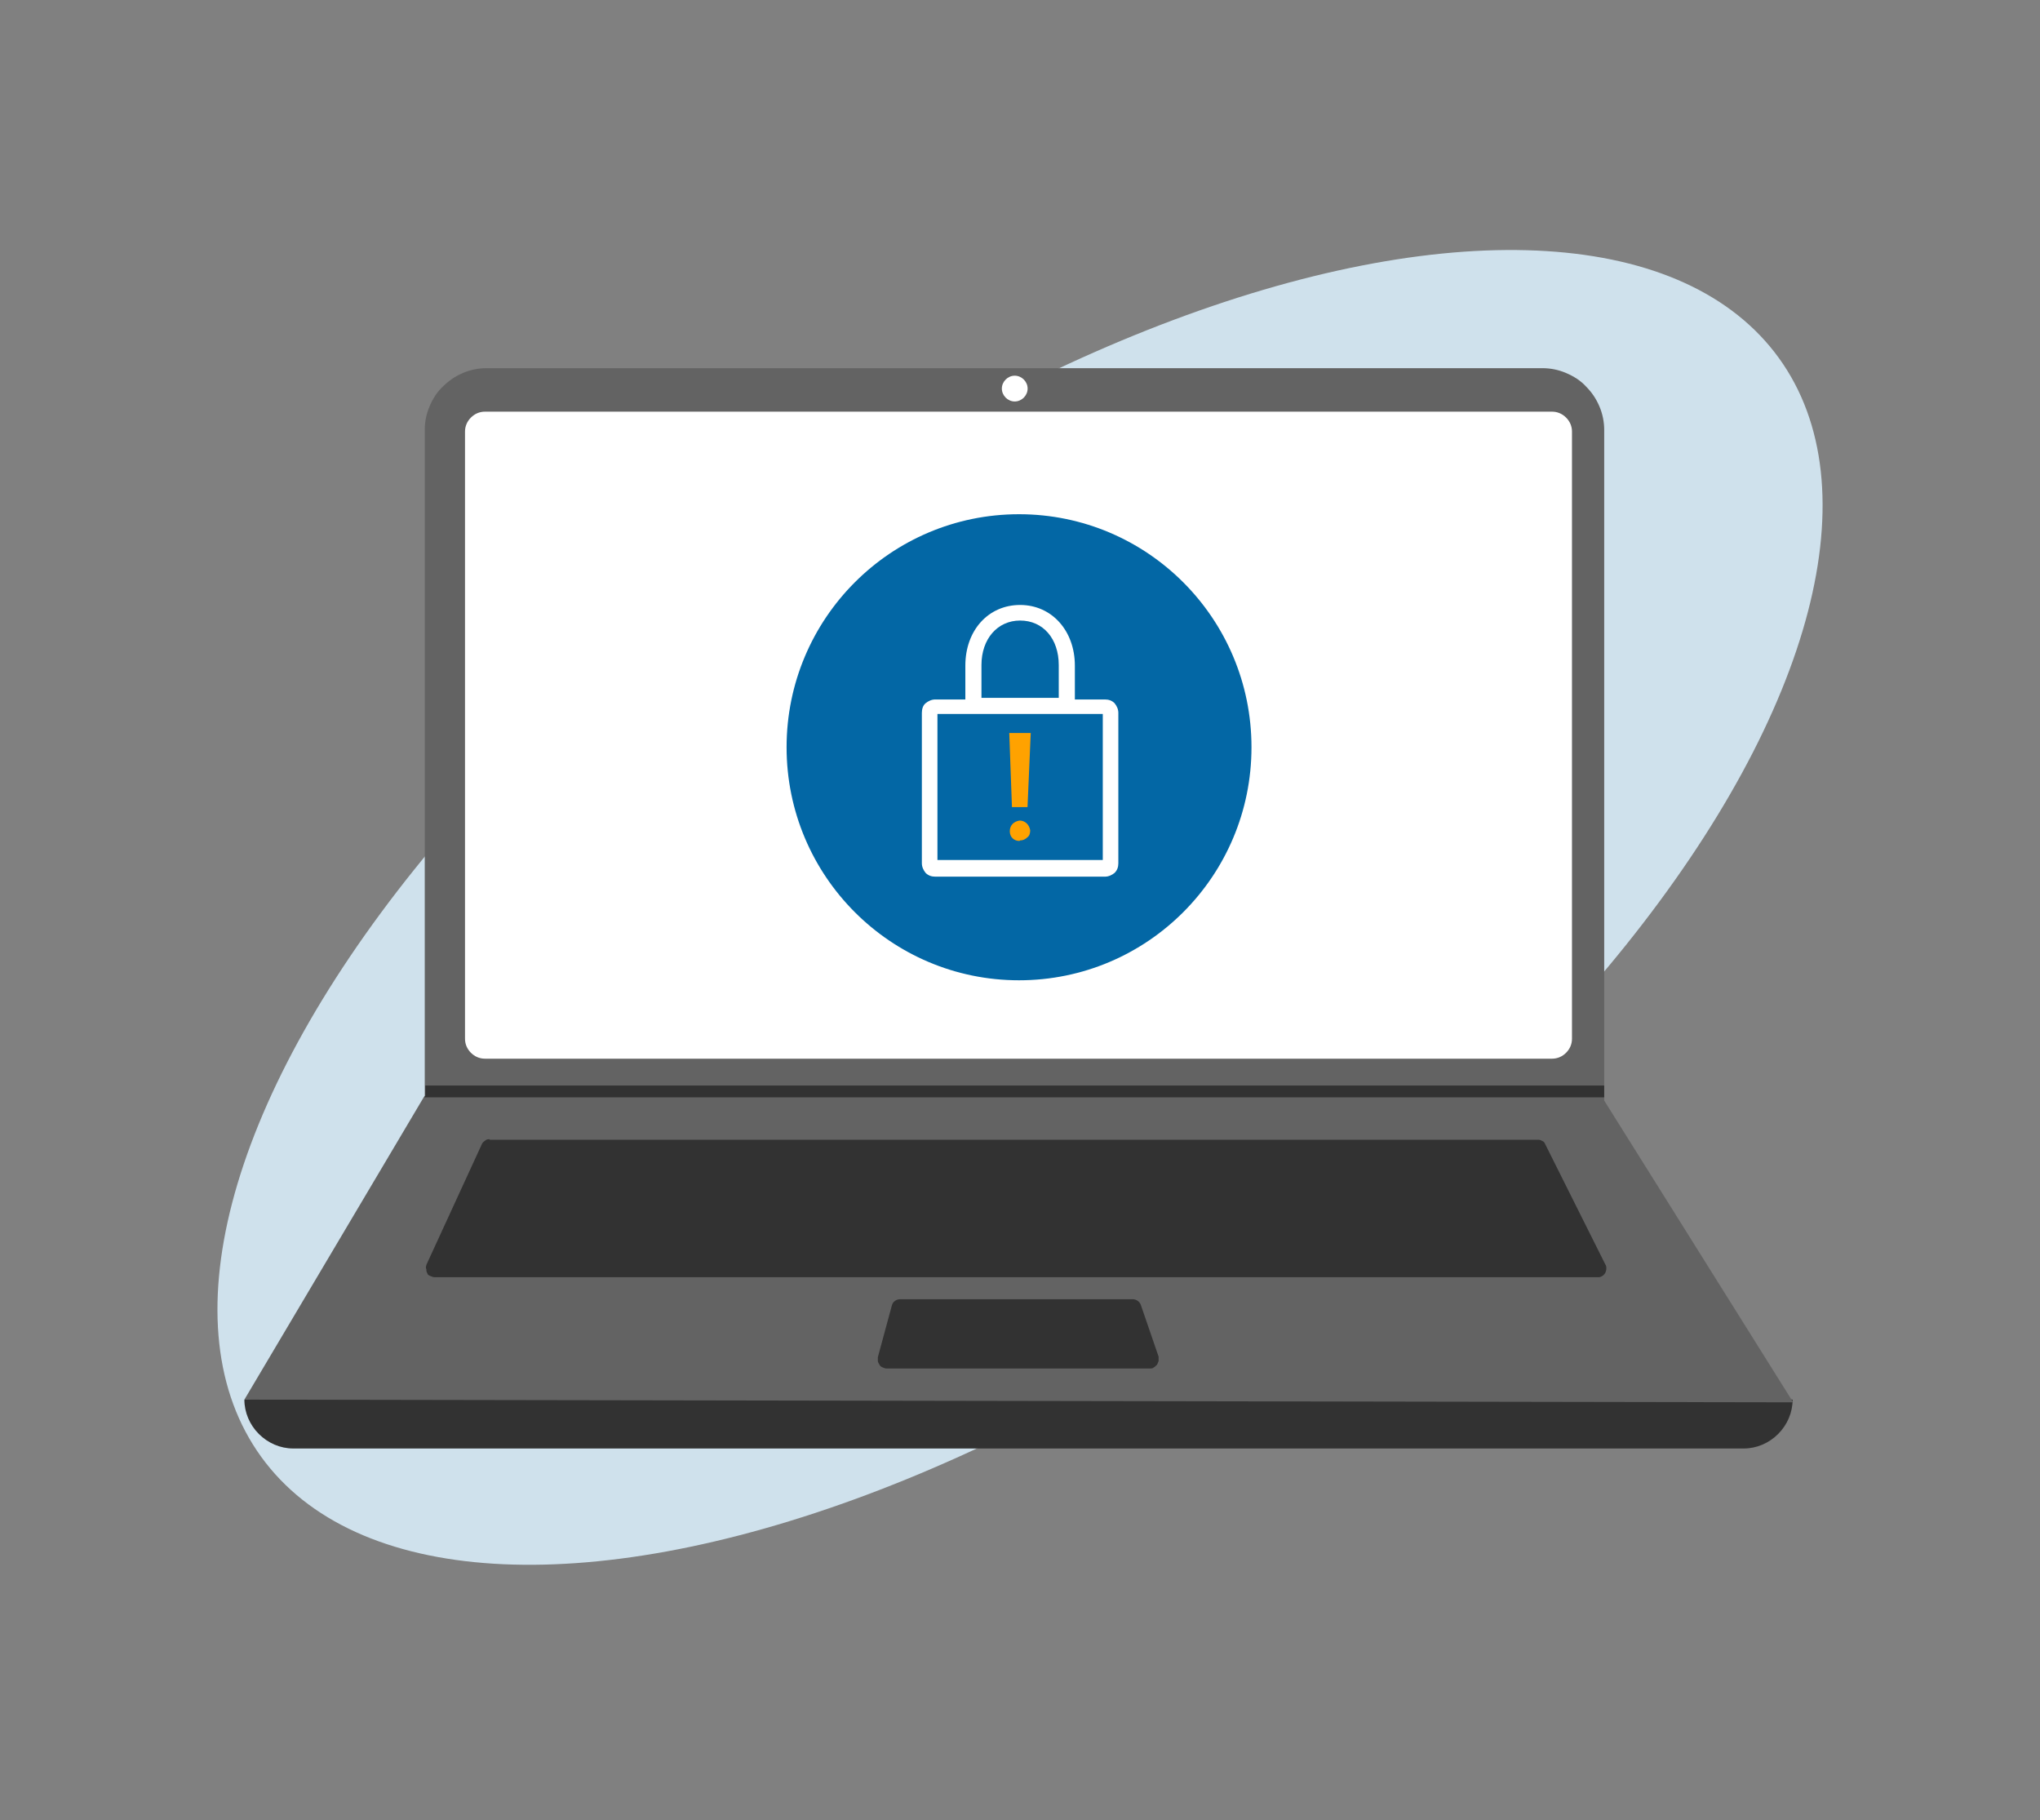 <?xml version="1.0" encoding="UTF-8"?>
<svg id="Layer_1" data-name="Layer 1" xmlns="http://www.w3.org/2000/svg" viewBox="0 0 380 339">
  <rect x="0" y="0" width="380" height="339" fill="#808080" stroke="none"/>
  <defs>
    <style>
      .cls-1 {
        fill: #323232;
      }

      .cls-2 {
        fill: #cfe1ec;
      }

      .cls-3 {
        fill: #636363;
      }

      .cls-4 {
        fill: #fff;
      }

      .cls-5 {
        fill: #ffa200;
      }

      .cls-6 {
        fill: #0367a5;
      }
    </style>
  </defs>
  <ellipse class="cls-2" cx="190" cy="169" rx="174.5" ry="83" transform="translate(-63 143.51) rotate(-35.9)"/>
  <path class="cls-1" d="M324.92,269.77H54.62c-2.4,0-4.7-1-6.4-2.7s-2.7-4-2.7-6.4c98-11.4,194.1-11.4,288.4,0,0,2.4-1,4.7-2.7,6.4-1.7,1.7-4,2.7-6.4,2.7h.1Z"/>
  <path class="cls-3" d="M333.92,261.17l-288.4-.5,33.4-56.3.2-.3v-124c0-1.5.3-3,.9-4.4s1.4-2.7,2.5-3.7c1.1-1.1,2.3-1.9,3.7-2.5,1.4-.6,2.9-.9,4.4-.9h196.7c1.5,0,3,.3,4.4.9s2.7,1.4,3.7,2.5c1.1,1.1,1.9,2.3,2.5,3.7.6,1.4.9,2.9.9,4.4v124.9l35.2,56.2h-.1Z"/>
  <path class="cls-4" d="M90.32,76.67c-1,0-1.9.4-2.6,1.1s-1.1,1.6-1.1,2.6v113.1c0,1,.4,1.9,1.1,2.6.7.7,1.6,1.1,2.6,1.1h198.8c1,0,1.9-.4,2.6-1.1.7-.7,1.1-1.6,1.1-2.6v-113.1c0-1-.4-1.9-1.1-2.6s-1.6-1.1-2.6-1.1c0,0-198.8,0-198.8,0Z"/>
  <path class="cls-1" d="M91.22,212.17c-.3,0-.6,0-.9.3-.3.2-.5.4-.6.7l-10.3,22.4c0,.2-.2.5,0,.8,0,.3,0,.5.2.8,0,.2.3.4.6.5.2.1.5.2.8.2h216.6c.3,0,.5,0,.8-.2.2-.1.4-.3.6-.6.1-.2.2-.5.2-.8s0-.5-.2-.8l-11.2-22.4c-.1-.3-.3-.5-.6-.6-.3-.2-.5-.2-.8-.2H91.22v-.1Z"/>
  <path class="cls-4" d="M189.02,74.77c1.3,0,2.4-1.1,2.4-2.4s-1.1-2.4-2.4-2.4-2.4,1.1-2.4,2.4,1.1,2.4,2.4,2.4Z"/>
  <path class="cls-1" d="M167.72,241.97c-.4,0-.7.1-1,.3s-.5.5-.6.9l-2.6,9.6v.7c0,.2.2.5.3.7s.3.4.6.5c.2.1.5.2.7.2h49.1c.3,0,.5,0,.7-.2.2-.1.4-.3.6-.5.1-.2.2-.4.3-.7v-.8l-3.3-9.6c-.1-.3-.3-.6-.6-.8s-.6-.3-.9-.3h-43.3,0Z"/>
  <path class="cls-1" d="M298.82,202.27v2.1H79.02l.2-.3v-1.9h219.6v.1Z"/>
  <ellipse class="cls-6" cx="189.82" cy="139.17" rx="43.3" ry="43.4"/>
  <path class="cls-4" d="M207.62,130.97c-.5-.5-1.1-.7-1.8-.7h-5.6v-6.3c0-6.5-4.3-11.3-10.2-11.3s-10.2,4.7-10.2,11.3v6.3h-5.6c-.7,0-1.3.3-1.8.7s-.7,1.1-.7,1.8v28c0,.7.3,1.3.7,1.8.5.5,1.1.7,1.8.7h31.6c.7,0,1.3-.3,1.8-.7.5-.5.7-1.1.7-1.8v-28c0-.7-.3-1.3-.7-1.8ZM190.02,115.57c4.3,0,7.2,3.4,7.2,8.3v6.1h-14.4v-6.1c0-4.9,3-8.3,7.2-8.3ZM205.42,132.97v27.2h-30.8v-27.2h30.8Z"/>
  <g>
    <path class="cls-5" d="M189.9,156.62c-1,0-1.8-.7-1.8-1.8s.7-1.8,1.8-2c1,0,1.8.7,2,1.8,0,.5-.1,1-.5,1.3-.4.4-.9.6-1.3.6h-.1l-.1.1Z"/>
    <polygon class="cls-5" points="191.4 150.32 188.5 150.32 188 136.52 192 136.52 191.4 150.32"/>
  </g>
</svg>